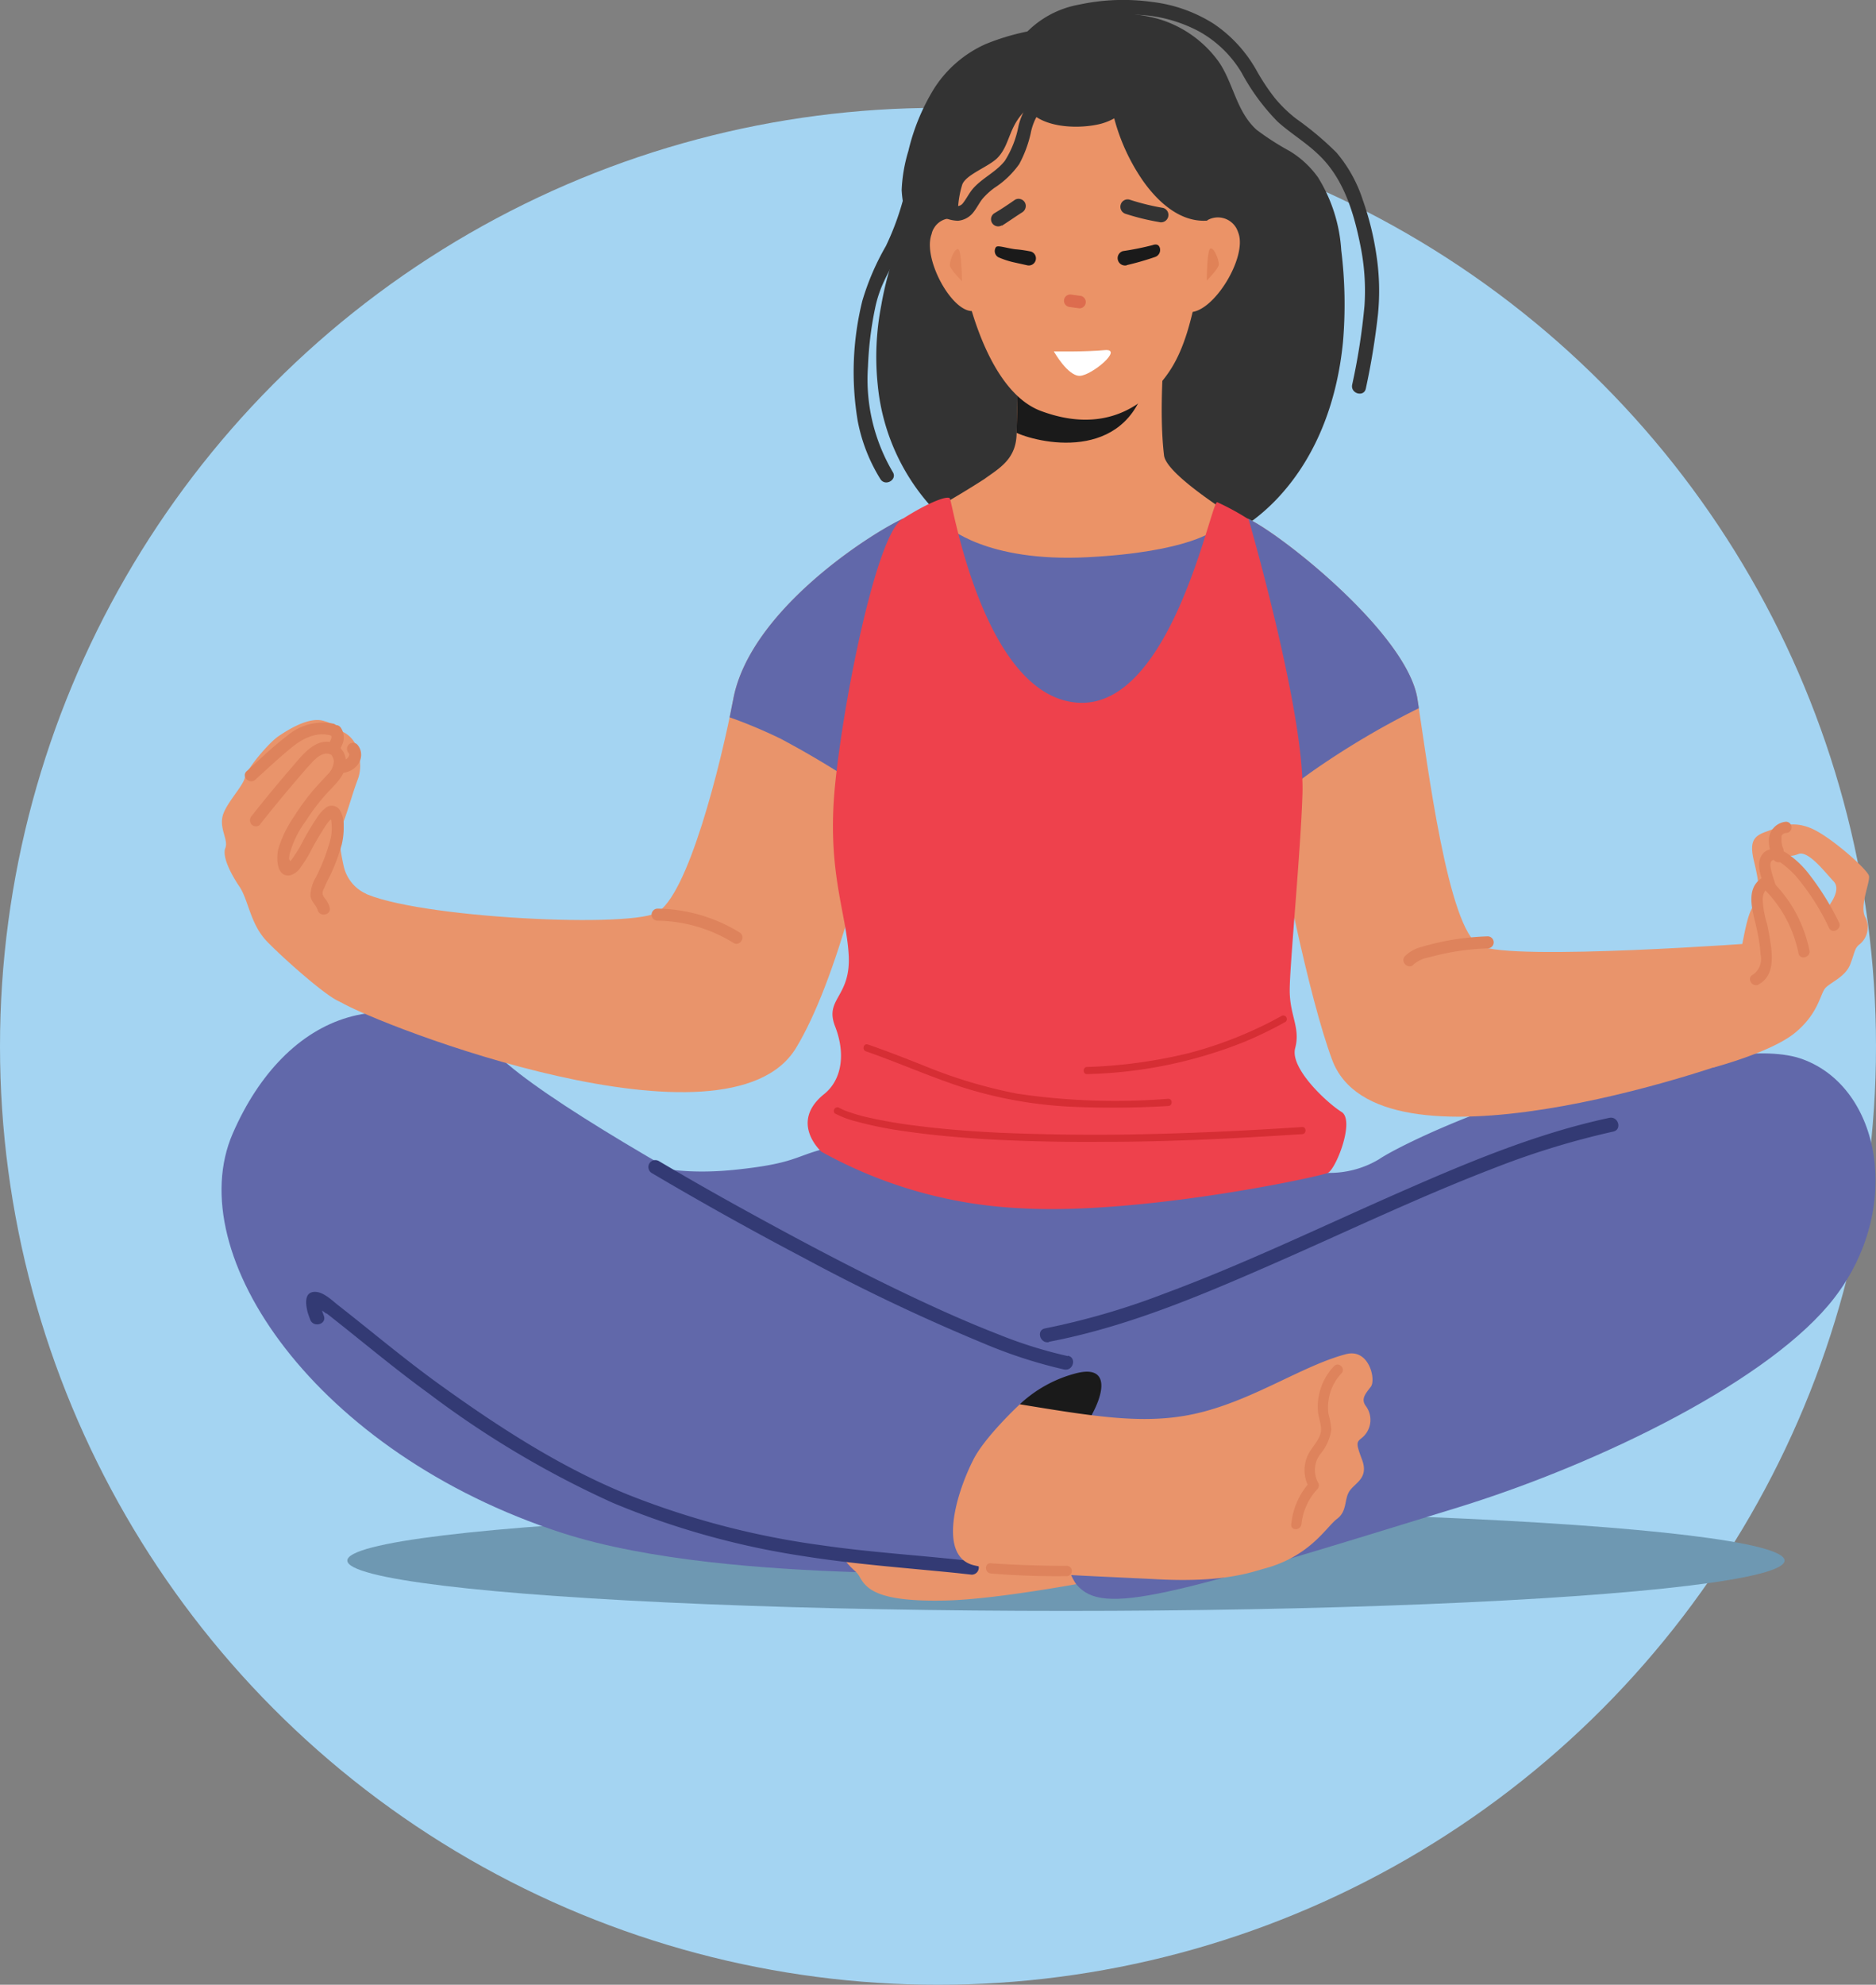 <svg id="Calque_1" data-name="Calque 1" xmlns="http://www.w3.org/2000/svg" viewBox="0 0 206 217.84"><rect x="0" y="0" width="206" height="217.84" fill="#808080" stroke="none"/><defs><style>.cls-1{fill:#a4d4f2;}.cls-2{fill:#6e98b2;}.cls-3{fill:#6168aa;}.cls-4{fill:#e9946b;}.cls-5{fill:#333a74;}.cls-6{fill:#1a1a1a;}.cls-7{fill:#de835c;}.cls-8{fill:#333;}.cls-9{fill:#eb9367;}.cls-10{opacity:0.7;}.cls-11{fill:#d75b43;}.cls-12{fill:#e08257;}.cls-13{opacity:0.71;}.cls-14{fill:#fff;}.cls-15{fill:#ee414c;}.cls-16{opacity:0.56;}.cls-17{fill:#c31e21;}</style></defs><g id="Groupe_1658" data-name="Groupe 1658"><g id="Groupe_1416" data-name="Groupe 1416"><g id="Groupe_34" data-name="Groupe 34"><circle id="Ellipse_7" data-name="Ellipse 7" class="cls-1" cx="103" cy="114.84" r="103"/></g></g><g id="Groupe_1515" data-name="Groupe 1515"><g id="Groupe_1417" data-name="Groupe 1417"><ellipse id="Ellipse_17" data-name="Ellipse 17" class="cls-2" cx="117.05" cy="171.28" rx="78.91" ry="5.53"/></g><g id="Groupe_1434" data-name="Groupe 1434"><g id="Groupe_1418" data-name="Groupe 1418"><path id="Tracé_1869" data-name="Tracé 1869" class="cls-3" d="M83,151.9s3.76,1.95,11.52,1.15,6.36-1.79,12.14-2.79,53,3.13,53,3.13a10.55,10.55,0,0,0,5.58-1.49c2.35-1.61,16.09-8.28,29.48-10s-.78,17.49-12.94,23.67-40.1,17.3-58.32,16.22-28.58-5.46-36-10S83,151.9,83,151.9Z" transform="translate(-13.82 -24.66)"/></g><g id="Groupe_1419" data-name="Groupe 1419"><path id="Tracé_1870" data-name="Tracé 1870" class="cls-4" d="M139.1,197.18s-14.29,3-21.53,3.15-8.6-1.2-9.36-2.62a2.61,2.61,0,0,0-.34-.46c-.13-.15-.37-.26-.54-.42-1.59-1.52-4.68-3.72-4.83-4.88-.18-1.42,12.72,4.15,22,3.67S139.1,197.18,139.1,197.18Z" transform="translate(-13.82 -24.66)"/></g><g id="Groupe_1420" data-name="Groupe 1420"><path id="Tracé_1871" data-name="Tracé 1871" class="cls-3" d="M125,172.88s70.45-38,86.8-31.95c8.57,3.17,11,16.35,3.46,26.16-6.84,8.91-25.5,18.12-41.28,23C141.83,200,135,202,132.08,198.63,129.7,195.92,125,172.88,125,172.88Z" transform="translate(-13.82 -24.66)"/></g><g id="Groupe_1421" data-name="Groupe 1421"><path id="Tracé_1872" data-name="Tracé 1872" class="cls-3" d="M134.45,178.37C133.1,177.14,82,152,69.58,141.47s-24.42-5.68-30.2,7.59,9.15,35.08,36.14,43.84c9.49,3.08,22.66,4,32.31,4.31,0,0-2.1-1.83-1-1.78,2.29.1,13.68,1.77,13.68,1.77Z" transform="translate(-13.82 -24.66)"/></g><g id="Groupe_1423" data-name="Groupe 1423"><g id="Groupe_1422" data-name="Groupe 1422"><path id="Tracé_1873" data-name="Tracé 1873" class="cls-5" d="M120.5,196c-5.49-.63-11-.94-16.48-1.74a89.91,89.91,0,0,1-21.11-5.5c-7.45-3-14.29-7.44-20.79-12.12-3.85-2.77-7.47-5.83-11.2-8.75-.66-.52-1.6-1.45-2.52-1.44-1.24,0-1,1.44-.8,2.23.08.27.18.54.28.81.34.93,1.85.53,1.5-.42a13.51,13.51,0,0,1-.43-1.41c-.05-.2,0,.17,0,0s0-.25,0,0c0-.17-.07.12,0,.07a.62.62,0,0,1-.35.27c-.17.05-.11,0-.26,0l.16.05c-.13-.05-.12-.06,0,0l.25.15c.19.12.37.25.55.38l.32.24.07,0,.22.17c3.67,2.88,7.22,5.88,11,8.62a105.65,105.65,0,0,0,20.21,12,88.14,88.14,0,0,0,20.83,5.83c5.62.9,11.29,1.3,16.94,1.87l1.63.18a.78.78,0,0,0,.78-.78.79.79,0,0,0-.78-.78Z" transform="translate(-13.82 -24.66)"/></g></g><g id="Groupe_1425" data-name="Groupe 1425"><g id="Groupe_1424" data-name="Groupe 1424"><path id="Tracé_1874" data-name="Tracé 1874" class="cls-5" d="M129,171.93c8.33-1.58,16.27-4.9,24-8.28,8.29-3.61,16.45-7.55,24.9-10.79a88.85,88.85,0,0,1,13.06-4c1-.21.57-1.71-.42-1.51-8.3,1.77-16.21,5.17-23.95,8.58-8.26,3.65-16.43,7.57-24.91,10.71a80.54,80.54,0,0,1-13.1,3.82c-1,.19-.57,1.69.42,1.51Z" transform="translate(-13.82 -24.66)"/></g></g><g id="Groupe_1427" data-name="Groupe 1427"><g id="Groupe_1426" data-name="Groupe 1426"><path id="Tracé_1875" data-name="Tracé 1875" class="cls-5" d="M131.08,173.5a48.92,48.92,0,0,1-7.74-2.43c-3.17-1.23-6.27-2.62-9.34-4.07-6.6-3.12-13-6.54-19.42-10.09q-4.24-2.35-8.42-4.82a.77.77,0,0,0-1.06.31.78.78,0,0,0,.27,1q8.23,4.86,16.71,9.32a213.52,213.52,0,0,0,19.69,9.36,52.54,52.54,0,0,0,8.9,2.89c1,.2,1.4-1.3.42-1.51Z" transform="translate(-13.82 -24.66)"/></g></g><g id="Groupe_1428" data-name="Groupe 1428"><path id="Tracé_1876" data-name="Tracé 1876" class="cls-6" d="M125.8,178.79a14.27,14.27,0,0,1,6.13-3.39c3.78-1,3.3,2.17,1.29,5.38S125.8,178.79,125.8,178.79Z" transform="translate(-13.82 -24.66)"/></g><g id="Groupe_1429" data-name="Groupe 1429"><path id="Tracé_1877" data-name="Tracé 1877" class="cls-4" d="M125.8,178.79s-3.81,3.54-5.09,6.06c-2.12,4.18-3.79,10.72.09,11.62S133.7,197.62,141,198s10.34-.83,11.63-1.17c5.07-1.35,6.83-4.59,8-5.46s.76-2.18,1.4-3.09,2.11-1.4,1.35-3.42-.57-1.9.13-2.51a2.55,2.55,0,0,0,.26-3.41c-.52-.76,0-1.32.58-2.08s-.19-4.25-2.74-3.57c-4.58,1.21-9.64,4.7-15.51,6.28S134.76,180.26,125.8,178.79Z" transform="translate(-13.82 -24.66)"/></g><g id="Groupe_1431" data-name="Groupe 1431"><g id="Groupe_1430" data-name="Groupe 1430"><path id="Tracé_1878" data-name="Tracé 1878" class="cls-7" d="M160.31,174.6a6.48,6.48,0,0,0-1.66,3.18,6,6,0,0,0-.11,1.74c.05.64.3,1.27.34,1.91.07,1.1-1,2-1.44,2.93a3.87,3.87,0,0,0,.16,3.62c0-.22.05-.45.08-.68a8,8,0,0,0-2.07,4.66c-.08.72,1,.72,1.12,0a6.67,6.67,0,0,1,1.75-3.86.59.59,0,0,0,.09-.69,2.89,2.89,0,0,1,.21-3.13,5.44,5.44,0,0,0,1.23-2.69,7.8,7.8,0,0,0-.3-1.67,5.05,5.05,0,0,1,0-1.6,5.35,5.35,0,0,1,1.41-2.92c.5-.53-.3-1.33-.8-.8Z" transform="translate(-13.82 -24.66)"/></g></g><g id="Groupe_1433" data-name="Groupe 1433"><g id="Groupe_1432" data-name="Groupe 1432"><path id="Tracé_1879" data-name="Tracé 1879" class="cls-7" d="M122.63,197.36c2.74.23,5.49.32,8.24.29a.57.57,0,1,0,0-1.13q-4.12,0-8.24-.28C121.9,196.18,121.91,197.3,122.63,197.36Z" transform="translate(-13.82 -24.66)"/></g></g></g><g id="Groupe_1479" data-name="Groupe 1479"><g id="Groupe_1435" data-name="Groupe 1435"><path id="Tracé_1880" data-name="Tracé 1880" class="cls-8" d="M161.1,52.13a17.15,17.15,0,0,0-2.55-8,10.52,10.52,0,0,0-3.1-2.88,29.87,29.87,0,0,1-3.63-2.33c-2.24-2-2.55-5.13-4.18-7.49a12.53,12.53,0,0,0-6.9-4.77,18.93,18.93,0,0,0-9.77.14c-.82.21-1.63.46-2.42.73a.81.81,0,0,0-.42.33,25.51,25.51,0,0,0-6.06,1.63,13,13,0,0,0-5.66,4.86,23.11,23.11,0,0,0-2.84,6.87,17.08,17.08,0,0,0-.74,4.31,13.62,13.62,0,0,0,.27,2,5.53,5.53,0,0,1-.07,2.22c-.35,1.44-1,2.81-1.44,4.22a33.93,33.93,0,0,0-1,4.2,29.59,29.59,0,0,0-.38,8.81,23.25,23.25,0,0,0,6.6,14.07,27.16,27.16,0,0,0,11.72,6.35,9.26,9.26,0,0,0,5.9,2,10.32,10.32,0,0,0,8-3.69c.18-.21.34-.43.5-.65,4.32-.06,8.64-2.91,11.44-6,4.22-4.64,6.32-10.71,6.92-16.87A48.33,48.33,0,0,0,161.1,52.13Z" transform="translate(-13.82 -24.66)"/></g><g id="Groupe_1463" data-name="Groupe 1463"><g id="Groupe_1437" data-name="Groupe 1437"><g id="Groupe_1436" data-name="Groupe 1436"><path id="Tracé_1881" data-name="Tracé 1881" class="cls-9" d="M156.78,85.84S139,114.37,132.23,114.29c-1.44,0-20.11-31.5-20.11-31.5a100.07,100.07,0,0,0,9.77-5.54c1.68-1.21,3.48-2.18,3.56-4.92l.14-5.25.15-5.47,2.88,4.3.25.37.82-.48,12.41-7.29s-1.23,9.67-.46,16.13C142,77.69,156.78,85.84,156.78,85.84Z" transform="translate(-13.82 -24.66)"/></g></g><g id="Groupe_1439" data-name="Groupe 1439"><g id="Groupe_1438" data-name="Groupe 1438"><path id="Tracé_1882" data-name="Tracé 1882" class="cls-6" d="M139.91,65.58c-1.8,9.85-11.6,7.87-14.46,6.59l.14-5.09,3-1.17.26-.1h.81Z" transform="translate(-13.82 -24.66)"/></g></g><g id="Groupe_1462" data-name="Groupe 1462"><g id="Groupe_1461" data-name="Groupe 1461"><g id="Groupe_1442" data-name="Groupe 1442"><g id="Groupe_1441" data-name="Groupe 1441"><g id="Groupe_1440" data-name="Groupe 1440"><path id="Tracé_1883" data-name="Tracé 1883" class="cls-9" d="M146,48.89c-2.84,0-5.16-2.24-6.67-4.38a21.86,21.86,0,0,1-3.16-6.86,6.29,6.29,0,0,1-1.93.7c-2.4.48-6.14.27-7.6-1.77-2.1,1.85-1.85,3.9-3.26,5.38-.95,1-3.55,1.86-3.91,3a10.89,10.89,0,0,0-.45,3.81c0,.63,0,1.27,0,1.92,0,3.08,2.43,16.6,9.11,19.08,6.83,2.54,11.39-.37,14.07-4.31,1.76-2.6,2.49-6,3.12-9a48.39,48.39,0,0,0,1.08-7.58Z" transform="translate(-13.82 -24.66)"/></g></g></g><g id="Groupe_1445" data-name="Groupe 1445"><g id="Groupe_1444" data-name="Groupe 1444"><g id="Groupe_1443" data-name="Groupe 1443"><path id="Tracé_1884" data-name="Tracé 1884" class="cls-9" d="M146.4,48.83a2.33,2.33,0,0,1,3.18.87,3.38,3.38,0,0,1,.22.52c1,2.64-2.67,8.69-5.31,8.7S146.4,48.83,146.4,48.83Z" transform="translate(-13.82 -24.66)"/></g></g></g><g id="Groupe_1448" data-name="Groupe 1448" class="cls-10"><g id="Groupe_1447" data-name="Groupe 1447"><g id="Groupe_1446" data-name="Groupe 1446"><path id="Tracé_1885" data-name="Tracé 1885" class="cls-11" d="M130.66,57.58a.69.69,0,0,1,.77-.59l1.09.15a.69.69,0,0,1-.18,1.36l-1.09-.15A.69.69,0,0,1,130.66,57.58Z" transform="translate(-13.82 -24.66)"/></g></g></g><g id="Groupe_1451" data-name="Groupe 1451"><g id="Groupe_1450" data-name="Groupe 1450"><g id="Groupe_1449" data-name="Groupe 1449"><path id="Tracé_1886" data-name="Tracé 1886" class="cls-12" d="M146.77,51.92c.44,0,.89,1.32.89,1.76s-1.32,1.77-1.32,1.77S146.33,51.92,146.77,51.92Z" transform="translate(-13.82 -24.66)"/></g></g></g><g id="Groupe_1454" data-name="Groupe 1454"><g id="Groupe_1453" data-name="Groupe 1453"><g id="Groupe_1452" data-name="Groupe 1452"><path id="Tracé_1887" data-name="Tracé 1887" class="cls-9" d="M119.35,48.92a2.18,2.18,0,0,0-3,.83,1.82,1.82,0,0,0-.23.6c-1,2.65,2.13,8.42,4.42,8.45C123.15,58.84,119.35,48.92,119.35,48.92Z" transform="translate(-13.82 -24.66)"/></g></g></g><g id="Groupe_1457" data-name="Groupe 1457" class="cls-13"><g id="Groupe_1456" data-name="Groupe 1456"><g id="Groupe_1455" data-name="Groupe 1455"><path id="Tracé_1888" data-name="Tracé 1888" class="cls-12" d="M119,52c-.44,0-.88,1.32-.88,1.76s1.33,1.76,1.33,1.76S119.43,52,119,52Z" transform="translate(-13.82 -24.66)"/></g></g></g><g id="Groupe_1460" data-name="Groupe 1460"><g id="Groupe_1459" data-name="Groupe 1459"><g id="Groupe_1458" data-name="Groupe 1458"><path id="Tracé_1889" data-name="Tracé 1889" class="cls-6" d="M126.79,52.88h0Z" transform="translate(-13.82 -24.66)"/></g></g></g></g></g></g><g id="Groupe_1465" data-name="Groupe 1465"><g id="Groupe_1464" data-name="Groupe 1464"><path id="Tracé_1890" data-name="Tracé 1890" class="cls-6" d="M137.54,53.76a30.43,30.43,0,0,0,3.1-.89.81.81,0,0,0,.54-1c-.12-.38-.4-.45-.82-.3a31.83,31.83,0,0,1-3.23.65.8.8,0,0,0-.55,1,.81.81,0,0,0,1,.55Z" transform="translate(-13.82 -24.66)"/></g></g><g id="Groupe_1467" data-name="Groupe 1467"><g id="Groupe_1466" data-name="Groupe 1466"><path id="Tracé_1891" data-name="Tracé 1891" class="cls-6" d="M127,52.26c-.51-.1-1-.18-1.54-.23-.3,0-1.48-.27-1.7-.3s-.51-.08-.6.09a.78.78,0,0,0,.28,1.07,9.23,9.23,0,0,0,1.61.54l1.53.34a.78.78,0,0,0,.42-1.51Z" transform="translate(-13.82 -24.66)"/></g></g><g id="Groupe_1468" data-name="Groupe 1468"><path id="Tracé_1892" data-name="Tracé 1892" class="cls-14" d="M129.54,63.23s3.45.06,5.58-.14-1.4,2.77-2.72,2.82S129.54,63.23,129.54,63.23Z" transform="translate(-13.82 -24.66)"/></g><g id="Groupe_1470" data-name="Groupe 1470"><g id="Groupe_1469" data-name="Groupe 1469"><path id="Tracé_1893" data-name="Tracé 1893" class="cls-8" d="M137.42,48.13a25.85,25.85,0,0,0,3.67.9.81.81,0,0,0,1-.55.8.8,0,0,0-.55-1,25.72,25.72,0,0,1-3.66-.9.79.79,0,0,0-1,.55A.81.81,0,0,0,137.42,48.13Z" transform="translate(-13.82 -24.66)"/></g></g><g id="Groupe_1472" data-name="Groupe 1472"><g id="Groupe_1471" data-name="Groupe 1471"><path id="Tracé_1894" data-name="Tracé 1894" class="cls-8" d="M123.84,49.43c.75-.47,1.49-1,2.22-1.46a.83.83,0,0,0,.36-.46.78.78,0,0,0-.55-1,.75.75,0,0,0-.6.08c-.72.5-1.46,1-2.22,1.45a.78.78,0,0,0,.75,1.37l0,0Z" transform="translate(-13.82 -24.66)"/></g></g><g id="Groupe_1474" data-name="Groupe 1474"><g id="Groupe_1473" data-name="Groupe 1473"><path id="Tracé_1895" data-name="Tracé 1895" class="cls-8" d="M127.64,35a7.08,7.08,0,0,0-2,3.59,10.91,10.91,0,0,1-1.48,3.72c-.92,1.18-2.36,1.83-3.38,2.92-.5.53-.79,1.18-1.23,1.74s-1.26.28-1.89-.1a.77.77,0,0,0-1.06.31.78.78,0,0,0,.27,1,3.88,3.88,0,0,0,2.14.71,2.39,2.39,0,0,0,1.68-.91c.38-.47.63-1,1-1.48A7.74,7.74,0,0,1,123,45.29a10,10,0,0,0,2.74-2.62A13.16,13.16,0,0,0,127,39.29a6.16,6.16,0,0,1,1.7-3.22c.77-.65-.34-1.75-1.1-1.1Z" transform="translate(-13.82 -24.66)"/></g></g><g id="Groupe_1476" data-name="Groupe 1476"><g id="Groupe_1475" data-name="Groupe 1475"><path id="Tracé_1896" data-name="Tracé 1896" class="cls-8" d="M113.23,45.62a29.71,29.71,0,0,1-2.14,6.06,27.62,27.62,0,0,0-2.58,6A32.54,32.54,0,0,0,108,70.84a18.67,18.67,0,0,0,2.5,6.41c.54.84,1.89.06,1.35-.79a20,20,0,0,1-2.72-11.57,38.21,38.21,0,0,1,.78-6.39,13,13,0,0,1,1-3c.45-1,1-1.88,1.46-2.83A32.23,32.23,0,0,0,114.74,46c.23-1-1.27-1.4-1.51-.42Z" transform="translate(-13.82 -24.66)"/></g></g><g id="Groupe_1478" data-name="Groupe 1478"><g id="Groupe_1477" data-name="Groupe 1477"><path id="Tracé_1897" data-name="Tracé 1897" class="cls-8" d="M127.34,29.67C130,26.41,135,26,138.91,26.29a15.64,15.64,0,0,1,6.65,1.86,12.54,12.54,0,0,1,4.6,4.49A23.53,23.53,0,0,0,154.1,38c1.37,1.24,3,2.22,4.32,3.46,2.91,2.63,4.06,6.5,4.8,10.24a24.66,24.66,0,0,1,.43,6.53,70.07,70.07,0,0,1-1.35,8.65c-.2,1,1.31,1.4,1.5.42a79.86,79.86,0,0,0,1.33-8.12,26,26,0,0,0-.16-6.47,32.07,32.07,0,0,0-1.5-6.09,15.34,15.34,0,0,0-2.89-5.21,34.65,34.65,0,0,0-4.46-3.74,15,15,0,0,1-2.29-2.22,23.22,23.22,0,0,1-2-3,15,15,0,0,0-4.72-5.17,16.15,16.15,0,0,0-6.81-2.41,23,23,0,0,0-8,.3,10.68,10.68,0,0,0-6.09,3.4c-.63.77.47,1.88,1.1,1.1Z" transform="translate(-13.82 -24.66)"/></g></g></g><g id="Groupe_1514" data-name="Groupe 1514"><g id="Groupe_1480" data-name="Groupe 1480"><path id="Tracé_1898" data-name="Tracé 1898" class="cls-4" d="M207.42,128.11s-27.62,2.08-31.11.35-5.75-20-6.84-27.07-14.83-18-18.54-19.76,4.15,45.8,9.16,59.33,41.74,1.24,46.59-.84S207.42,128.11,207.42,128.11Z" transform="translate(-13.82 -24.66)"/></g><g id="Groupe_1481" data-name="Groupe 1481"><path id="Tracé_1899" data-name="Tracé 1899" class="cls-4" d="M53.1,122.29c4.43,3,29.27,4.3,32.76,2.58s7.14-16.42,8.48-23.48c1.81-9.64,14.83-18,18.53-19.76s-2.88,43.62-11.64,58.05c-7.48,12.33-45.65-2.42-50.1-5.08S48.67,119.32,53.1,122.29Z" transform="translate(-13.82 -24.66)"/></g><g id="Groupe_1482" data-name="Groupe 1482"><path id="Tracé_1900" data-name="Tracé 1900" class="cls-3" d="M157.82,109.39a90.14,90.14,0,0,1,11.8-7c-.05-.34-.1-.66-.15-1-1.09-7.1-14.83-18-18.54-19.76-2.18-1-.36,15,2.53,31.14C154.87,111.59,156.33,110.46,157.82,109.39Z" transform="translate(-13.82 -24.66)"/></g><g id="Groupe_1483" data-name="Groupe 1483"><path id="Tracé_1901" data-name="Tracé 1901" class="cls-3" d="M99.54,105.74a102.62,102.62,0,0,1,10.69,6.55c3.4-15.94,4.86-31.7,2.64-30.66-3.7,1.75-16.72,10.12-18.53,19.76-.12.6-.25,1.26-.4,2A54.13,54.13,0,0,1,99.54,105.74Z" transform="translate(-13.82 -24.66)"/></g><g id="Groupe_1484" data-name="Groupe 1484"><path id="Tracé_1902" data-name="Tracé 1902" class="cls-3" d="M117.82,82.39s4.19,4,15.39,3.43,14-3,14-3,2.94,12.78-6.18,20-13.76,8.26-19.08-.76S117.82,82.39,117.82,82.39Z" transform="translate(-13.82 -24.66)"/></g><g id="Groupe_1485" data-name="Groupe 1485"><path id="Tracé_1903" data-name="Tracé 1903" class="cls-15" d="M105.52,110.8c-.93,9.36,1.2,13.87,1.49,18.6s-2.69,4.83-1.49,7.91.7,5.91-1.2,7.43c-3.89,3.13-.3,6.33-.3,6.33a49.78,49.78,0,0,0,21.83,6.2c13.15.77,32.88-3.45,33.78-3.88s3-5.77,1.5-6.69-5.69-4.75-5.09-7-.6-3.55-.6-6.35,1.19-15,1.4-21.53c.29-8.8-5.91-30.16-5.91-30.16a27.47,27.47,0,0,0-3.45-1.88c-.69-.17-5,22.76-15.36,22s-13.73-22.08-14-22.42-2.44.48-5.26,2.3S106.45,101.43,105.52,110.8Z" transform="translate(-13.82 -24.66)"/></g><g id="Groupe_1493" data-name="Groupe 1493"><g id="Groupe_1486" data-name="Groupe 1486"><path id="Tracé_1904" data-name="Tracé 1904" class="cls-4" d="M212.57,115.52c-2.14-.84-3.44-.06-4.84.43s-1.81,1.14-1.31,3.23.85,3.86-.06,4.94-1.31,5.62-1.9,6.94-2.41.26-3.06,2.94.55,7.83.55,7.83,6.39-1.67,9-3.83,2.73-4.29,3.33-4.92,2.19-1.21,2.72-2.6.46-1.76,1.05-2.2a2.41,2.41,0,0,0,.6-2.94c-.68-1.19.54-3.85.4-4.54S214.72,116.36,212.57,115.52Zm1.74,9-4.48-6.12s.36.44,1.45,0,2.89,1.94,3.89,3-.86,3.1-.86,3.1Z" transform="translate(-13.82 -24.66)"/></g><g id="Groupe_1488" data-name="Groupe 1488"><g id="Groupe_1487" data-name="Groupe 1487"><path id="Tracé_1905" data-name="Tracé 1905" class="cls-7" d="M206.92,132.7c1.5-.76,1.57-2.55,1.39-4-.11-.89-.26-1.76-.45-2.63a10.4,10.4,0,0,1-.48-2.66,1.77,1.77,0,0,1,.33-1.08c-.17,0-.17,0,0,.1l.11.12c.16.16.31.33.45.49a13.57,13.57,0,0,1,1.37,1.91,13.81,13.81,0,0,1,1.67,4.34c.16.79,1.36.46,1.2-.33a15.1,15.1,0,0,0-1.88-4.79A15.73,15.73,0,0,0,209,122c-.52-.58-1.25-1.43-2-.76-1.51,1.28-.65,3.64-.31,5.22a19.47,19.47,0,0,1,.46,3,2.09,2.09,0,0,1-.85,2.18c-.72.36-.09,1.44.63,1.08Z" transform="translate(-13.82 -24.66)"/></g></g><g id="Groupe_1490" data-name="Groupe 1490"><g id="Groupe_1489" data-name="Groupe 1489"><path id="Tracé_1906" data-name="Tracé 1906" class="cls-7" d="M208.82,121.88c-.18-.6-.4-1.19-.53-1.8-.06-.27-.17-.82.17-1s1,.32,1.3.56a10.7,10.7,0,0,1,1.21,1.12,25.48,25.48,0,0,1,3.7,5.76c.37.71,1.45.08,1.08-.63a29.88,29.88,0,0,0-3.45-5.5,10.22,10.22,0,0,0-2.33-2.12c-.89-.55-2.2-.7-2.77.38s.11,2.48.42,3.52c.24.77,1.44.44,1.2-.33Z" transform="translate(-13.82 -24.66)"/></g></g><g id="Groupe_1492" data-name="Groupe 1492"><g id="Groupe_1491" data-name="Groupe 1491"><path id="Tracé_1907" data-name="Tracé 1907" class="cls-7" d="M209.74,118.22a1,1,0,0,1-.07-.15c-.06-.12.05.14,0,0l0-.1c0-.15-.1-.3-.14-.45l-.09-.45c0-.12,0,.09,0,0s0-.08,0-.11,0-.16,0-.23v-.1s0-.14,0,0,0,0,0,0,0-.06,0-.09a.76.76,0,0,1,0-.11c-.08.14,0,0,0,0a.27.27,0,0,1,.06-.1s.06-.13,0,0a.8.8,0,0,1,.15-.17l0,0c-.08.06,0,0,.05,0l.12-.07h0l.11,0c.12,0-.13,0,0,0a.62.62,0,0,0,0-1.24,2.06,2.06,0,0,0-1.87,1.89,4,4,0,0,0,.12,1.18,4.58,4.58,0,0,0,.39,1.07.64.64,0,0,0,.86.23.65.65,0,0,0,.22-.86Z" transform="translate(-13.82 -24.66)"/></g></g></g><g id="Groupe_1503" data-name="Groupe 1503"><g id="Groupe_1494" data-name="Groupe 1494"><path id="Tracé_1908" data-name="Tracé 1908" class="cls-4" d="M53.16,107.38a4.31,4.31,0,0,1-.08,2.9c-.61,1.59-1.31,4.27-1.75,5s-.21,2.42.23,4.45a4.42,4.42,0,0,0,2.39,3c1.39.92-2,11.1-2.45,11.84s-6.59-4.72-8.4-6.62-2-4.53-3-6-1.89-3.32-1.54-4.2-.59-2-.32-3.4,2.22-3.3,2.47-4.34,2.65-3.83,3.64-4.51,3.3-2.16,4.92-1.74,2,1.14,2,1.14A3,3,0,0,1,53.16,107.38Z" transform="translate(-13.82 -24.66)"/></g><g id="Groupe_1496" data-name="Groupe 1496"><g id="Groupe_1495" data-name="Groupe 1495"><path id="Tracé_1909" data-name="Tracé 1909" class="cls-7" d="M50,124.17a3.2,3.2,0,0,0-.4-.78,2,2,0,0,1-.35-.56,1.14,1.14,0,0,1,.17-.7c.14-.35.3-.7.46-1a20.23,20.23,0,0,0,1.48-3.83,8.22,8.22,0,0,0,.2-2,3.14,3.14,0,0,0-.42-1.72,1.07,1.07,0,0,0-1.41-.36,4.19,4.19,0,0,0-1.15,1.26,29.14,29.14,0,0,0-1.81,3.1,15,15,0,0,1-1,1.52c-.08.1-.18.2-.25.3l0,0c-.17.11-.12.14.14.09s-.09-.49-.09-.54a2.47,2.47,0,0,1,.05-.54,10.73,10.73,0,0,1,1.76-3.61,22.42,22.42,0,0,1,2.42-3.16c.92-1,2.12-2,2-3.56a2.31,2.31,0,0,0-.29-.92c-.06-.11-.23-.26-.26-.38s0,0,.07-.24a1.9,1.9,0,0,0-.07-2c-.47-.71-1.62,0-1.15.67.36.53-.25.89-.23,1.45s.58,1,.61,1.53a2.22,2.22,0,0,1-.71,1.5c-.46.51-.94,1-1.38,1.5a25.08,25.08,0,0,0-2.3,3.12,12.76,12.76,0,0,0-1.71,3.52c-.23,1-.22,3.14,1.3,2.9a2,2,0,0,0,1.19-.94,12.52,12.52,0,0,0,1-1.58,32.7,32.7,0,0,1,1.76-3,6,6,0,0,1,.5-.63l.11-.12c.19-.13.13-.19-.17-.18-.46,0,.11.39.11.38a5.54,5.54,0,0,1-.06,2.07,21,21,0,0,1-1.61,4.21,4.2,4.2,0,0,0-.6,2c.06.68.6,1,.81,1.65.28.8,1.56.45,1.28-.36Z" transform="translate(-13.82 -24.66)"/></g></g><g id="Groupe_1498" data-name="Groupe 1498"><g id="Groupe_1497" data-name="Groupe 1497"><path id="Tracé_1910" data-name="Tracé 1910" class="cls-7" d="M52.15,107.35l0,0-.1-.13a.72.72,0,0,1,.11.19l-.06-.16a1.07,1.07,0,0,1,.07.27l0-.18a1.31,1.31,0,0,1,0,.28l0-.17a1.11,1.11,0,0,1-.08.3l.07-.16a1.48,1.48,0,0,1-.16.27l.1-.13a2,2,0,0,1-.25.25l.13-.1a1.76,1.76,0,0,1-.42.24l.16-.07a2.4,2.4,0,0,1-.38.12.66.66,0,0,0,.36,1.28,2.3,2.3,0,0,0,1.54-1.07,1.74,1.74,0,0,0,.23-1,1.63,1.63,0,0,0-.42-1,.66.66,0,0,0-.94,0,.68.68,0,0,0,0,.94Z" transform="translate(-13.82 -24.66)"/></g></g><g id="Groupe_1500" data-name="Groupe 1500"><g id="Groupe_1499" data-name="Groupe 1499"><path id="Tracé_1911" data-name="Tracé 1911" class="cls-7" d="M42.36,115.16c1.25-1.58,2.52-3.13,3.83-4.66.62-.73,1.24-1.47,1.9-2.17.46-.49,1.23-1.21,2-.87s1.44-.78.67-1.14c-2.14-1-3.73,1.21-4.94,2.61-1.5,1.73-2.95,3.49-4.37,5.29a.7.7,0,0,0,0,.94.66.66,0,0,0,.94,0Z" transform="translate(-13.82 -24.66)"/></g></g><g id="Groupe_1502" data-name="Groupe 1502"><g id="Groupe_1501" data-name="Groupe 1501"><path id="Tracé_1912" data-name="Tracé 1912" class="cls-7" d="M50.44,104.09a6,6,0,0,0-5.09,1.33c-1.56,1.18-3,2.58-4.44,3.88-.63.57.3,1.51.94.94,1.3-1.17,2.58-2.39,3.94-3.49,1.19-1,2.72-1.8,4.29-1.38a.66.66,0,0,0,.36-1.28Z" transform="translate(-13.82 -24.66)"/></g></g></g><g id="Groupe_1505" data-name="Groupe 1505"><g id="Groupe_1504" data-name="Groupe 1504"><path id="Tracé_1913" data-name="Tracé 1913" class="cls-7" d="M86,125.71a16.25,16.25,0,0,1,8.36,2.44c.73.45,1.4-.7.67-1.15a17.58,17.58,0,0,0-9-2.61.66.66,0,0,0,0,1.32Z" transform="translate(-13.82 -24.66)"/></g></g><g id="Groupe_1507" data-name="Groupe 1507"><g id="Groupe_1506" data-name="Groupe 1506"><path id="Tracé_1914" data-name="Tracé 1914" class="cls-7" d="M169.05,130.51a3.53,3.53,0,0,1,1.71-.78c.68-.19,1.37-.35,2.06-.49a27.85,27.85,0,0,1,4.36-.49.66.66,0,0,0,0-1.32,29.54,29.54,0,0,0-4.87.56c-.8.17-1.6.36-2.38.6a3.92,3.92,0,0,0-1.82,1c-.59.61.35,1.55.94.93Z" transform="translate(-13.82 -24.66)"/></g></g><g id="Groupe_1509" data-name="Groupe 1509" class="cls-16"><g id="Groupe_1508" data-name="Groupe 1508"><path id="Tracé_1915" data-name="Tracé 1915" class="cls-17" d="M108.91,140.05c3.5,1.22,6.9,2.73,10.42,3.89a46.81,46.81,0,0,0,12.13,2.19,102,102,0,0,0,10.64-.08c.5,0,.5-.81,0-.79a73.48,73.48,0,0,1-16.57-.56,53.8,53.8,0,0,1-10.34-3.11c-2-.79-4-1.58-6.07-2.29-.48-.16-.68.59-.21.75Z" transform="translate(-13.82 -24.66)"/></g></g><g id="Groupe_1511" data-name="Groupe 1511" class="cls-16"><g id="Groupe_1510" data-name="Groupe 1510"><path id="Tracé_1916" data-name="Tracé 1916" class="cls-17" d="M105.53,146.88a10.31,10.31,0,0,0,2.36.88,41.94,41.94,0,0,0,5.22,1.05c3,.44,6,.7,9,.88,4.44.26,8.89.33,13.34.29,6.22,0,12.43-.3,18.63-.67l2.72-.17c.5,0,.5-.82,0-.78-6.38.42-12.78.72-19.18.82-4.64.07-9.3,0-13.94-.19-3.15-.15-6.31-.39-9.44-.8a50.63,50.63,0,0,1-5.6-1c-.56-.15-1.11-.3-1.65-.5-.19-.06-.37-.13-.56-.21l-.14-.07-.19-.09-.15-.08a.38.38,0,0,0-.52.17.39.39,0,0,0,.13.51Z" transform="translate(-13.82 -24.66)"/></g></g><g id="Groupe_1513" data-name="Groupe 1513" class="cls-16"><g id="Groupe_1512" data-name="Groupe 1512"><path id="Tracé_1917" data-name="Tracé 1917" class="cls-17" d="M133.19,142.55a49.71,49.71,0,0,0,17.2-3.51,43.9,43.9,0,0,0,4.58-2.22.39.39,0,0,0-.39-.67,44,44,0,0,1-10.23,4.1,54.61,54.61,0,0,1-11.16,1.52c-.5,0-.5.8,0,.78Z" transform="translate(-13.82 -24.66)"/></g></g></g></g></g></svg>
